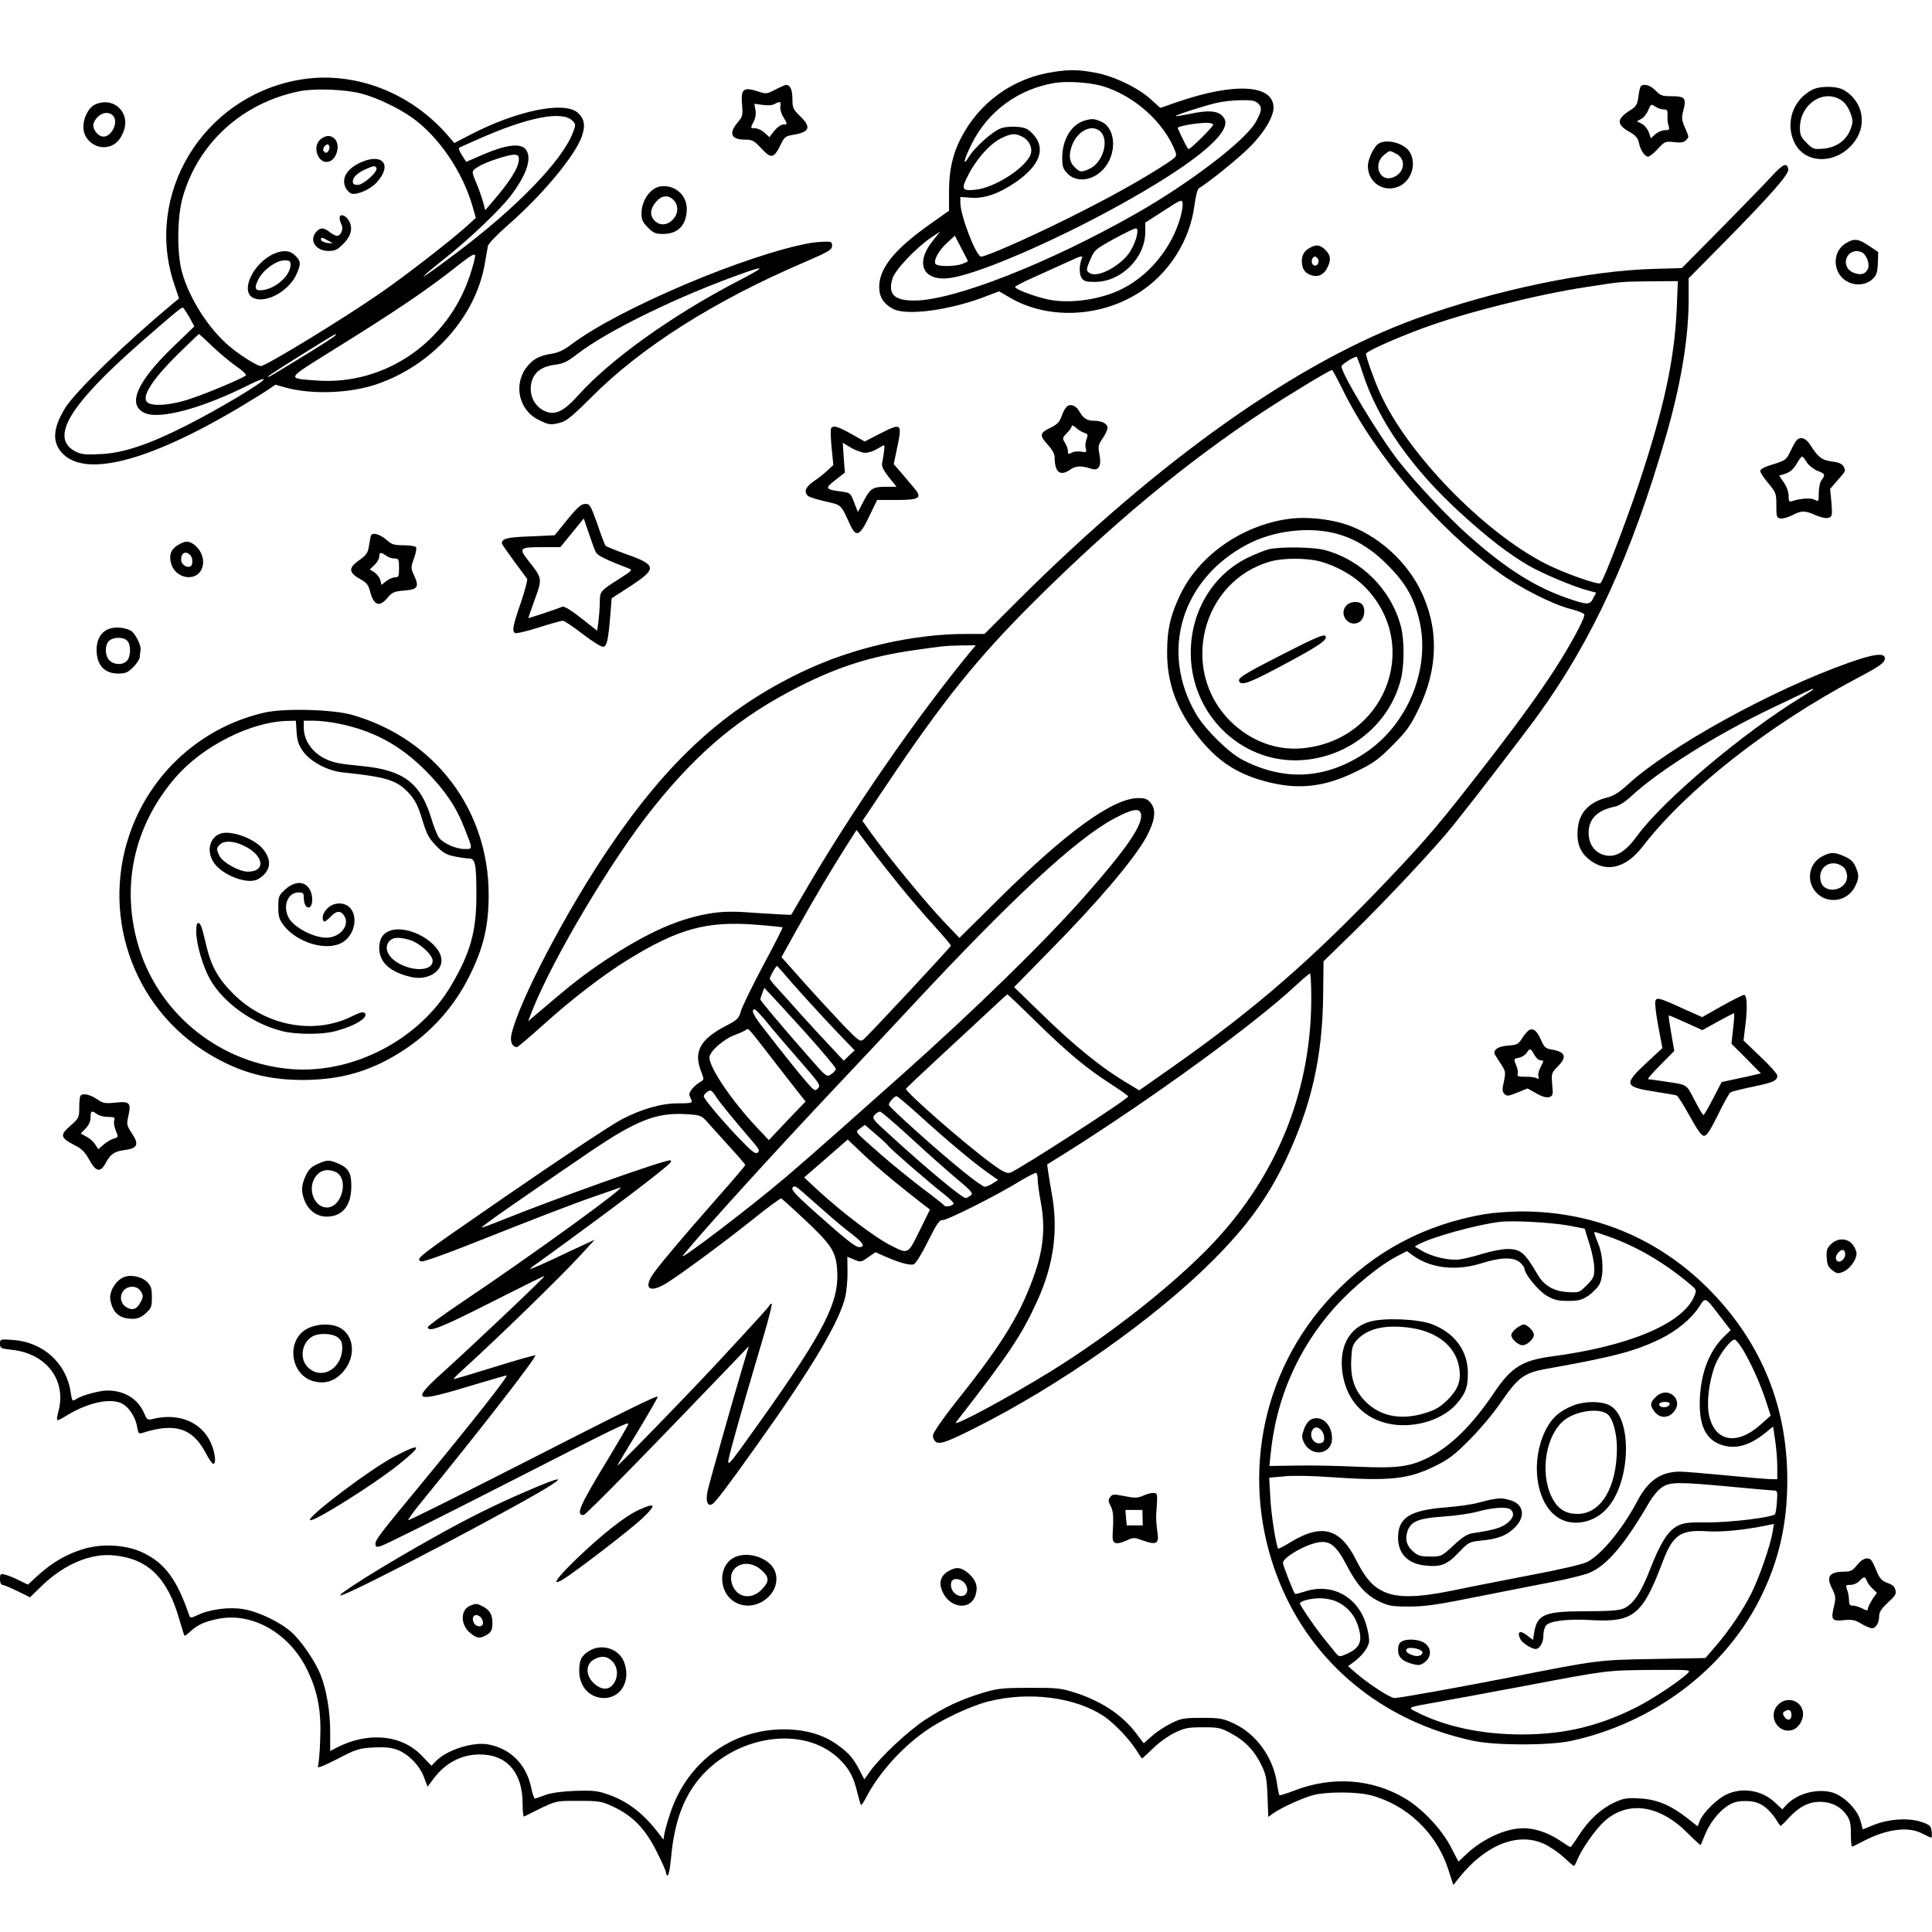 <?xml version="1.0" standalone="no"?>
<!DOCTYPE svg PUBLIC "-//W3C//DTD SVG 20010904//EN"
 "http://www.w3.org/TR/2001/REC-SVG-20010904/DTD/svg10.dtd">
<svg version="1.0" xmlns="http://www.w3.org/2000/svg"
 width="1024pt" height="1024pt" viewBox="0 0 1024 1024"
 preserveAspectRatio="xMidYMid meet">

<g transform="translate(0,1024) scale(0.1,-0.1)"
fill="#000000" stroke="none">
<path d="M5585 9859 c-216 -32 -395 -161 -494 -355 -43 -86 -61 -168 -61 -281
l0 -100 -95 -67 c-192 -135 -275 -236 -275 -337 0 -53 23 -89 73 -116 73 -39
311 -6 502 70 l60 23 55 -32 c201 -119 482 -108 690 27 157 101 267 275 291
461 6 46 16 86 23 90 46 27 195 146 258 207 80 76 138 168 138 220 0 123 -204
135 -508 31 l-92 -32 -52 47 c-69 62 -198 123 -295 140 -87 16 -130 17 -218 4z
m257 -75 c169 -50 328 -192 387 -346 10 -26 7 -29 -42 -62 -129 -85 -310 -186
-532 -296 -212 -105 -428 -200 -455 -200 -26 0 -110 217 -110 286 l0 30 58 -4
c71 -5 147 22 235 82 128 88 162 178 94 253 -29 31 -41 37 -88 41 -35 2 -67
-1 -89 -10 -44 -19 -132 -98 -161 -144 -39 -64 -33 -25 11 63 86 174 249 293
444 324 67 10 181 2 248 -17z m828 -94 c20 -20 18 -37 -12 -93 -52 -98 -349
-326 -642 -492 -458 -260 -957 -456 -1167 -458 -109 -1 -144 33 -119 116 14
46 121 160 204 217 l49 33 -41 -52 c-97 -122 -45 -218 103 -193 167 28 604
221 958 424 349 199 524 349 487 418 -23 43 -76 50 -190 25 -36 -7 -66 -12
-68 -10 -5 4 142 52 213 69 33 8 93 15 133 15 59 1 76 -3 92 -19z m-240 -111
c0 -11 -119 -129 -130 -129 -5 0 -26 40 -58 111 -4 9 88 26 146 28 24 1 42 -4
42 -10z m-1011 -64 c40 -20 58 -68 40 -102 -39 -73 -188 -166 -284 -178 -79
-9 -84 1 -39 85 46 87 117 163 176 190 52 24 70 24 107 5z m836 -432 c-46
-158 -163 -301 -305 -373 -114 -58 -280 -82 -396 -57 -73 16 -174 54 -174 66
0 4 46 28 103 53 56 25 137 62 181 82 62 29 77 33 71 19 -16 -36 -16 -88 -1
-108 12 -16 26 -20 73 -19 135 1 262 127 263 261 l0 53 98 63 c92 60 97 62
100 40 2 -13 -4 -49 -13 -80z m-229 -90 c-4 -21 -19 -58 -34 -83 -45 -74 -168
-143 -213 -119 -24 12 -24 19 2 78 19 45 27 52 122 104 56 31 108 56 116 56
10 1 12 -8 7 -36z m-896 -137 c0 -2 -14 -9 -31 -15 -46 -16 -136 -14 -142 2
-8 22 22 74 65 112 l39 36 34 -66 c19 -36 35 -67 35 -69z"/>
<path d="M5746 9600 c-68 -21 -115 -100 -116 -193 0 -51 4 -62 29 -88 48 -48
132 -37 188 23 75 80 69 220 -12 254 -38 16 -47 16 -89 4z m90 -61 c43 -48 8
-161 -60 -193 -45 -21 -53 -20 -81 9 -29 28 -32 68 -11 120 33 78 110 110 152
64z"/>
<path d="M1575 9815 c-504 -95 -812 -608 -651 -1083 l25 -74 -32 -26 c-252
-210 -513 -463 -570 -552 -68 -109 -73 -186 -13 -246 124 -124 454 -38 926
241 63 38 134 81 157 97 l43 29 57 -16 c140 -37 337 -30 481 19 295 101 525
359 572 641 7 39 14 80 16 91 2 12 49 61 105 110 180 157 350 360 391 466 22
60 17 96 -18 129 -70 66 -327 13 -577 -118 l-79 -41 -31 36 c-204 238 -512
352 -802 297z m340 -71 c84 -22 196 -76 270 -128 141 -101 267 -286 320 -471
l17 -60 -53 -48 c-88 -78 -305 -247 -444 -344 -190 -133 -615 -393 -642 -393
-19 0 -97 48 -158 97 -114 92 -222 259 -261 403 -27 98 -25 291 4 393 81 286
311 498 612 562 80 18 250 12 335 -11z m1119 -144 c18 -18 19 -20 2 -64 -56
-147 -297 -396 -612 -633 -210 -158 -243 -173 -59 -27 123 98 284 251 340 324
89 116 118 208 79 251 -28 31 -105 21 -221 -29 l-92 -40 -22 34 c-12 19 -19
37 -17 39 2 3 49 24 104 48 261 116 444 152 498 97z m-284 -205 c0 -43 -49
-120 -144 -229 l-34 -40 -12 45 c-7 24 -23 71 -37 103 -26 62 -26 60 22 88 36
21 149 58 178 58 22 0 27 -4 27 -25z m-260 -617 c-118 -352 -449 -580 -808
-555 -165 12 -168 5 66 151 362 225 514 328 687 465 57 45 81 59 83 48 2 -9
-11 -57 -28 -109z m-1487 -218 l27 -50 -112 -108 c-193 -186 -246 -308 -151
-351 79 -36 307 25 554 150 45 22 79 35 77 28 -6 -18 -238 -157 -406 -242
-202 -103 -339 -149 -462 -154 -78 -4 -101 -1 -130 14 -137 71 -36 242 339
572 170 149 221 191 230 191 3 0 18 -23 34 -50z m123 -156 c38 -36 95 -84 127
-106 33 -22 55 -44 50 -48 -15 -14 -187 -87 -283 -120 -114 -40 -224 -48 -244
-17 -21 33 37 121 162 245 63 61 115 112 117 112 1 0 33 -30 71 -66z m654 61
c0 -5 -75 -54 -230 -148 -133 -81 -139 -84 -124 -68 7 8 337 215 352 220 1 1
2 -1 2 -4z"/>
<path d="M1699 9502 c-47 -39 -13 -133 43 -119 43 11 64 90 32 121 -21 21 -47
20 -75 -2z m45 -55 c-7 -19 -20 -22 -29 -7 -9 15 16 43 27 32 5 -5 6 -16 2
-25z"/>
<path d="M1901 9374 c-64 -33 -90 -78 -71 -125 7 -16 21 -31 32 -35 31 -9 104
23 137 62 85 96 23 158 -98 98z m94 -24 c11 -18 -69 -90 -99 -90 -19 0 -26 5
-26 18 0 23 25 46 70 66 42 18 47 19 55 6z"/>
<path d="M1800 9084 c0 -8 5 -24 10 -35 12 -22 -3 -59 -24 -59 -7 0 -25 9 -39
20 -31 25 -49 25 -70 2 -41 -45 -4 -102 64 -102 35 0 48 6 80 39 43 43 52 89
23 129 -18 25 -44 29 -44 6z m-60 -120 l25 -14 -29 2 c-16 2 -31 9 -34 16 -5
16 7 15 38 -4z"/>
<path d="M1454 8896 c-115 -50 -186 -207 -107 -237 70 -27 190 43 227 133 22
51 20 65 -9 93 -27 28 -64 31 -111 11z m86 -58 c0 -56 -72 -123 -143 -135 -45
-7 -52 7 -28 56 26 51 95 101 138 101 28 0 33 -4 33 -22z"/>
<path d="M4109 9765 c-45 -24 -47 -24 -97 -8 -72 23 -86 10 -79 -72 5 -56 3
-63 -24 -95 -48 -57 -34 -90 39 -90 40 0 48 -5 88 -47 51 -56 66 -53 101 19
20 41 26 47 65 53 90 15 100 40 38 100 -36 35 -40 44 -40 90 0 49 -12 76 -34
75 -6 -1 -32 -12 -57 -25z m27 -89 c-2 -13 4 -38 15 -55 24 -39 24 -41 -1 -41
-10 0 -31 -15 -46 -33 l-26 -34 -26 24 c-14 12 -36 23 -48 23 -28 0 -28 0 -9
36 9 18 13 41 9 61 l-6 33 45 -6 c26 -4 52 -2 63 5 29 16 35 13 30 -13z"/>
<path d="M8697 9783 c-4 -3 -10 -28 -13 -55 -6 -43 -12 -53 -43 -72 -74 -47
-75 -76 -1 -117 28 -16 41 -31 46 -53 8 -41 31 -76 49 -76 8 0 31 18 52 41 36
39 40 41 85 36 35 -5 52 -2 63 9 18 19 19 13 -5 69 -17 40 -18 52 -8 89 17 65
9 76 -60 76 -52 0 -61 3 -87 30 -27 28 -63 39 -78 23z m120 -123 c20 0 23 -5
21 -32 -1 -18 1 -43 6 -55 6 -20 4 -23 -20 -23 -15 0 -38 -10 -51 -22 l-23
-21 -11 32 c-6 17 -23 38 -37 45 l-26 13 23 13 c13 6 29 27 37 46 14 33 16 34
37 19 12 -8 32 -15 44 -15z"/>
<path d="M9605 9764 c-103 -53 -144 -177 -94 -280 54 -112 213 -117 306 -10
82 92 63 223 -41 287 -39 24 -128 25 -171 3z m151 -53 c21 -13 38 -36 50 -66
16 -43 16 -51 3 -88 -21 -59 -75 -99 -144 -105 -52 -4 -56 -3 -90 31 -30 30
-35 42 -35 79 0 124 121 207 216 149z"/>
<path d="M504 9686 c-40 -18 -70 -88 -60 -140 9 -48 56 -86 105 -86 48 0 84
27 105 81 41 101 -51 190 -150 145z m94 -58 c35 -35 -11 -123 -58 -111 -28 7
-52 45 -44 69 18 49 72 72 102 42z"/>
<path d="M7307 9479 c-24 -14 -57 -82 -57 -119 0 -91 90 -146 171 -105 60 32
86 113 54 174 -25 49 -120 78 -168 50z m93 -54 c55 -28 45 -102 -16 -125 -72
-28 -110 70 -47 120 31 24 27 24 63 5z"/>
<path d="M9383 9298 c-37 -40 -158 -164 -268 -276 l-201 -203 -144 -4 c-349
-9 -843 -111 -1259 -262 -627 -226 -1360 -744 -2110 -1490 l-183 -183 -97 0
c-283 0 -604 -74 -868 -200 -409 -195 -710 -469 -1026 -936 -225 -332 -478
-814 -516 -986 -9 -38 4 -68 29 -68 4 0 66 52 137 116 148 134 319 266 449
346 269 166 419 207 679 187 77 -6 141 -13 143 -14 2 -2 -44 -92 -103 -202
-58 -109 -111 -218 -118 -242 -11 -39 -18 -46 -77 -77 -140 -72 -176 -139
-133 -245 15 -40 15 -42 -3 -52 -34 -19 -66 -58 -60 -72 3 -8 9 -21 12 -29 4
-12 -9 -14 -73 -14 -88 0 -193 -30 -298 -85 -62 -33 -316 -202 -625 -415 -467
-322 -471 -325 -436 -338 8 -3 124 38 258 91 345 137 536 211 663 255 61 21
119 41 130 45 56 20 -468 -360 -850 -616 -93 -63 -169 -118 -168 -124 6 -27
64 -5 329 129 158 80 289 145 290 143 4 -4 -370 -358 -539 -511 -175 -159
-158 -164 184 -60 81 24 150 44 154 44 13 0 -180 -245 -459 -583 -214 -259
-236 -288 -236 -309 0 -17 4 -19 27 -13 16 3 300 145 633 315 627 320 680 346
680 332 0 -5 -44 -80 -97 -168 -164 -270 -183 -314 -140 -314 12 0 337 332
795 810 l81 85 -30 -100 c-49 -163 -177 -616 -189 -669 -11 -52 0 -83 25 -68
17 9 79 91 240 317 287 402 436 652 466 785 6 30 12 89 11 131 l-1 78 36 -15
c34 -15 37 -14 74 12 l39 27 52 -23 c78 -34 131 -48 151 -41 11 4 43 56 75
121 46 92 61 115 77 113 23 -2 294 134 411 207 44 26 82 46 86 43 5 -2 8 -18
8 -35 0 -17 7 -70 16 -117 24 -128 16 -240 -29 -373 -71 -210 -169 -373 -400
-663 -44 -55 -95 -123 -114 -152 -30 -44 -33 -54 -23 -73 17 -32 50 -23 209
57 455 227 962 584 1269 892 179 179 290 331 383 525 139 291 199 554 202 886
l2 175 152 148 c179 175 446 460 535 572 118 147 373 479 450 585 288 397 498
855 678 1479 79 273 120 519 120 721 l0 115 183 185 c251 255 349 366 345 392
-6 40 -28 30 -95 -44z m-496 -695 c-12 -270 -68 -528 -201 -928 -70 -207 -186
-510 -203 -526 -12 -11 -195 54 -293 104 -329 169 -732 584 -876 905 -30 65
-74 190 -74 207 0 12 149 79 300 135 221 82 610 180 870 219 187 29 178 28
339 30 l144 1 -6 -147z m-1665 -339 c80 -249 260 -507 518 -742 144 -132 260
-221 364 -281 78 -44 242 -113 314 -131 l42 -11 -15 -29 c-19 -38 -32 -37
-142 1 -170 60 -321 155 -516 328 -110 97 -281 279 -373 396 -102 130 -304
464 -304 503 0 10 64 51 80 51 3 0 17 -38 32 -85z m-102 -96 c167 -339 500
-729 826 -964 109 -79 282 -167 376 -191 39 -10 73 -23 75 -30 5 -12 -49 -117
-120 -233 -82 -134 -202 -302 -382 -535 -264 -340 -319 -406 -537 -636 -403
-423 -699 -681 -1139 -991 l-181 -127 -51 31 c-144 84 -290 202 -472 380
l-140 136 185 189 c261 264 449 487 515 605 46 85 55 143 25 181 -18 22 -29
27 -66 27 -135 0 -381 -178 -749 -543 l-200 -198 -84 88 c-91 96 -277 321
-371 450 l-59 82 126 188 c300 448 484 676 782 973 413 411 805 737 1211 1005
141 93 358 224 370 224 3 0 30 -50 60 -111z m-1979 -1385 c-283 -344 -631
-847 -881 -1278 -35 -60 -65 -112 -66 -113 -1 -2 -76 2 -167 8 -129 10 -182
10 -248 1 -176 -26 -348 -102 -579 -256 -109 -73 -180 -129 -361 -284 l-40
-34 21 54 c109 277 426 810 643 1079 242 302 461 483 772 641 209 106 384 161
610 193 154 22 161 23 248 25 l79 1 -31 -37z m907 -860 c8 -57 -79 -184 -297
-431 -215 -244 -592 -612 -987 -963 -83 -74 -225 -200 -315 -280 -90 -80 -218
-192 -284 -248 -183 -156 -578 -457 -545 -415 103 128 479 542 830 914 91 96
260 276 375 400 545 585 877 892 1079 1001 99 53 139 59 144 22z m-1283 -373
c56 -69 141 -168 189 -220 47 -52 86 -98 86 -102 0 -7 -435 -474 -464 -498
-17 -13 -25 -7 -105 75 -47 50 -141 151 -208 226 l-121 136 80 144 c90 162
186 323 265 447 l53 83 62 -83 c34 -46 107 -139 163 -208z m-617 -462 c49 -59
205 -231 294 -324 l88 -91 -29 -27 -29 -28 -69 74 c-38 40 -112 120 -164 178
-51 58 -108 121 -126 140 -18 19 -33 39 -33 43 0 10 32 67 38 67 2 0 15 -15
30 -32z m2802 -137 c0 -472 -165 -902 -482 -1258 -194 -219 -565 -516 -903
-724 -223 -138 -522 -298 -498 -267 283 363 349 463 433 648 85 189 109 369
76 556 -8 44 -17 98 -20 120 l-6 42 93 58 c457 287 1003 684 1222 888 39 36
73 65 78 66 4 0 7 -58 7 -129z m-2681 -184 c89 -99 161 -185 161 -192 0 -7
-11 -20 -25 -29 -24 -16 -24 -16 -127 102 -136 155 -248 288 -248 295 0 3 5
18 10 33 l11 28 28 -30 c16 -16 101 -109 190 -207z m1225 55 c169 -165 265
-245 396 -329 49 -32 90 -61 90 -64 0 -14 -591 -396 -627 -405 -17 -5 -42 8
-95 47 -139 101 -462 384 -456 398 2 5 88 86 192 182 103 96 223 206 265 246
42 40 78 72 80 73 2 0 72 -66 155 -148z m-1422 -9 c35 -43 112 -133 172 -201
101 -116 107 -125 91 -141 -15 -15 -19 -13 -56 29 -22 25 -68 81 -102 124 -34
43 -90 114 -124 158 -59 74 -76 108 -53 108 5 0 38 -35 72 -77z m31 -198 c64
-82 127 -164 141 -181 l26 -32 -98 -102 -97 -103 -66 70 c-130 138 -249 314
-249 368 0 31 75 98 136 120 27 10 53 22 59 27 12 10 8 14 148 -167z m-309
-186 c16 -27 90 -117 203 -249 27 -32 30 -40 19 -49 -12 -10 -31 5 -99 76 -84
87 -187 209 -187 222 0 11 23 31 35 31 6 0 19 -14 29 -31z m1077 -99 c143
-130 287 -251 361 -303 l58 -41 -28 -18 c-15 -10 -34 -18 -42 -18 -9 0 -60 36
-115 81 -128 103 -394 341 -394 353 -1 12 29 46 41 46 5 0 58 -45 119 -100z
m-49 -116 c78 -73 187 -169 241 -215 90 -75 97 -84 81 -96 -10 -7 -21 -13 -25
-13 -20 0 -203 152 -402 334 -94 85 -97 89 -80 108 9 10 22 17 29 16 7 -2 77
-62 156 -134z m-1073 79 c18 -21 71 -79 117 -130 46 -50 84 -94 84 -98 0 -3
-64 -79 -143 -168 -197 -224 -297 -343 -341 -403 -60 -84 -24 -112 70 -53 83
53 292 207 448 331 82 66 152 118 157 116 4 -2 62 -54 129 -117 136 -128 161
-166 167 -261 12 -169 -65 -321 -398 -790 -206 -288 -194 -278 -159 -141 17
62 51 184 76 270 25 86 68 229 94 319 26 89 44 162 40 162 -5 0 -10 -4 -12 -9
-3 -8 -64 -76 -287 -316 -164 -176 -524 -546 -519 -533 3 7 53 91 112 187 58
96 104 176 102 178 -7 7 -159 -68 -729 -359 -324 -165 -590 -298 -593 -295 -3
2 26 42 63 88 312 382 619 777 610 785 -2 3 -99 -25 -215 -61 -116 -36 -214
-65 -218 -65 -4 0 24 28 62 62 174 158 505 480 606 590 l80 87 -119 -55 c-151
-72 -223 -104 -223 -99 0 2 21 19 48 37 365 264 682 503 697 528 3 5 2 10 -3
10 -39 0 -599 -199 -897 -319 -54 -22 -101 -39 -102 -37 -5 4 214 156 572 400
246 167 353 209 505 201 83 -5 86 -6 119 -42z m957 -124 c8 -14 221 -199 291
-253 35 -27 60 -52 58 -56 -7 -12 -44 -19 -50 -10 -3 5 -56 47 -118 93 -61 47
-159 126 -217 177 -150 132 -139 118 -110 140 l24 18 58 -50 c32 -27 61 -54
64 -59z m21 -180 c50 -41 115 -93 146 -117 l56 -43 -55 -112 c-62 -126 -60
-125 -149 -80 -85 42 -258 173 -395 299 l-68 63 115 100 116 101 72 -68 c39
-38 112 -102 162 -143z m-351 -174 c43 -39 107 -92 142 -118 59 -46 70 -67 35
-67 -19 0 -70 40 -236 188 -102 91 -125 117 -116 128 9 11 19 7 53 -24 23 -20
78 -69 122 -107z"/>
<path d="M6832 7490 c-245 -33 -472 -190 -573 -395 -54 -110 -73 -190 -73
-310 -1 -166 51 -307 163 -448 102 -129 201 -195 352 -237 175 -48 315 -34
488 51 92 45 117 63 193 140 75 75 94 103 137 191 106 218 108 435 7 636 -87
172 -260 313 -436 355 -87 21 -182 27 -258 17z m237 -75 c104 -25 196 -79 286
-170 92 -92 136 -167 165 -281 67 -260 -55 -564 -288 -717 -208 -137 -425
-149 -647 -34 -73 38 -196 159 -244 240 -196 332 -80 718 271 902 133 70 313
94 457 60z"/>
<path d="M6725 7329 c-22 -6 -73 -26 -114 -46 -198 -98 -315 -313 -298 -547
22 -296 264 -526 552 -526 262 1 495 178 559 426 20 77 20 212 1 284 -52 196
-209 353 -405 405 -61 16 -232 18 -295 4z m269 -64 c94 -25 190 -81 251 -147
289 -312 90 -804 -342 -844 -137 -13 -274 38 -380 142 -275 270 -155 748 214
849 66 18 187 18 257 0z"/>
<path d="M7136 7031 c-44 -48 15 -122 70 -87 27 18 34 72 12 94 -18 18 -63 14
-82 -7z"/>
<path d="M6804 6775 c-227 -116 -250 -131 -233 -151 15 -18 68 4 255 105 170
91 215 123 198 141 -9 9 -60 -13 -220 -95z"/>
<path d="M3500 9252 c-53 -8 -100 -75 -100 -143 0 -33 6 -47 34 -75 29 -29 41
-34 80 -34 81 0 126 48 126 134 0 74 -66 129 -140 118z m70 -72 c28 -28 26
-75 -5 -105 -29 -30 -68 -32 -95 -5 -27 27 -25 62 6 99 30 36 65 40 94 11z"/>
<path d="M9782 8950 c-76 -47 -68 -166 14 -205 46 -22 99 -14 131 18 19 18 24
35 26 82 l2 59 -49 33 c-56 38 -79 41 -124 13z m83 -46 c26 -10 46 -59 36 -87
-12 -30 -39 -38 -78 -22 -75 32 -34 138 42 109z"/>
<path d="M4300 8953 c-337 -59 -1019 -348 -1271 -538 -39 -30 -70 -44 -105
-50 -61 -9 -95 -26 -127 -64 -78 -93 -50 -233 57 -286 56 -28 65 -29 120 -14
29 8 67 40 160 133 263 265 652 512 1129 716 129 56 147 66 147 87 0 21 -4 23
-42 22 -24 -1 -54 -4 -68 -6z m-395 -206 c-347 -181 -672 -414 -841 -603 -77
-85 -121 -106 -174 -84 -62 26 -92 97 -70 164 15 47 57 75 122 83 42 5 64 15
113 53 163 127 545 313 895 436 112 39 100 26 -45 -49z"/>
<path d="M6945 8928 c-31 -16 -45 -39 -45 -71 0 -40 15 -63 47 -75 38 -13 69
1 87 37 22 42 20 68 -9 96 -26 27 -49 31 -80 13z m42 -64 c8 -21 -13 -42 -28
-27 -13 13 -5 43 11 43 6 0 13 -7 17 -16z"/>
<path d="M5657 8087 c-9 -7 -23 -30 -30 -52 -11 -31 -23 -44 -53 -59 -65 -31
-67 -42 -19 -95 23 -25 35 -48 35 -67 0 -77 30 -100 81 -64 30 22 60 23 115 5
37 -12 53 16 42 73 -9 46 -8 53 16 88 14 21 26 46 26 56 0 23 -30 38 -74 38
-35 0 -57 15 -76 51 -16 28 -44 40 -63 26z m90 -141 c19 -6 21 -10 12 -34 -6
-14 -8 -36 -4 -49 5 -20 2 -22 -24 -17 -16 3 -38 1 -50 -5 -18 -10 -21 -9 -21
9 0 11 -7 31 -16 44 -14 23 -13 26 10 50 15 14 26 31 26 37 0 7 9 4 23 -8 12
-11 32 -24 44 -27z"/>
<path d="M4404 7967 c-2 -7 -1 -53 4 -103 l9 -89 -31 -28 c-16 -16 -49 -42
-73 -58 -44 -30 -54 -57 -30 -78 8 -6 49 -19 93 -29 85 -19 80 -15 127 -117
34 -76 53 -69 104 38 l42 87 105 0 c122 0 136 11 89 66 -15 18 -45 53 -67 79
l-39 45 20 96 c25 120 20 123 -92 66 l-82 -42 -71 40 c-75 42 -99 48 -108 27z
m182 -127 c16 0 44 9 62 20 18 11 35 20 38 20 4 0 0 -42 -11 -96 -3 -15 9 -39
36 -73 l41 -51 -49 0 c-77 0 -89 -7 -124 -73 l-32 -61 -20 51 c-19 51 -20 51
-71 58 -83 11 -85 17 -28 61 l50 39 -6 79 -5 79 45 -27 c25 -14 58 -26 74 -26z"/>
<path d="M9516 7898 c-8 -13 -22 -40 -32 -61 -16 -33 -25 -39 -86 -58 -45 -13
-68 -25 -68 -35 0 -9 19 -38 43 -66 40 -48 42 -53 42 -117 0 -60 2 -66 22 -69
12 -2 40 6 62 17 50 26 67 26 125 0 28 -12 55 -18 68 -13 19 6 20 11 15 80
l-7 73 40 46 c45 51 44 49 30 74 -6 12 -26 21 -60 25 -54 7 -73 22 -114 86
-27 43 -59 50 -80 18z m60 -108 c10 -16 35 -36 56 -45 42 -16 44 -21 23 -49
-9 -11 -15 -41 -15 -68 0 -46 -1 -48 -21 -37 -21 11 -73 8 -116 -6 -21 -7 -23
-4 -23 27 0 19 -10 49 -25 70 l-25 37 35 11 c24 8 41 24 57 51 12 21 25 39 29
39 4 0 16 -13 25 -30z"/>
<path d="M3007 7486 l-67 -83 -132 -6 c-124 -5 -147 -11 -148 -38 0 -3 29 -44
63 -91 35 -47 67 -90 71 -96 3 -6 -12 -63 -34 -128 -42 -121 -47 -149 -30
-159 6 -4 62 9 124 29 63 20 121 36 129 36 8 0 56 -32 106 -71 51 -39 99 -69
109 -67 19 4 26 37 37 170 l7 87 94 61 c149 97 147 115 -20 174 -55 20 -102
39 -106 43 -4 4 -24 56 -44 116 -36 100 -40 107 -65 106 -20 0 -41 -18 -94
-83z m151 -173 c10 -18 52 -39 172 -85 24 -9 22 -11 -45 -54 -105 -67 -105
-67 -106 -126 0 -29 -4 -75 -7 -102 l-7 -49 -85 67 c-55 43 -89 64 -100 60
-36 -15 -180 -62 -180 -60 0 2 16 47 35 100 40 111 40 110 -36 206 -51 65 -46
70 78 70 l93 0 62 76 62 76 27 -79 c15 -44 31 -89 37 -100z"/>
<path d="M1967 7403 c-3 -5 -7 -29 -11 -54 -6 -40 -13 -50 -52 -78 -58 -40
-57 -66 3 -99 35 -19 45 -31 54 -65 20 -77 50 -88 94 -34 24 28 35 33 89 37
71 6 79 19 50 82 -17 37 -17 41 0 88 10 27 15 54 11 60 -3 5 -33 10 -65 10
-52 0 -64 4 -93 30 -33 28 -71 39 -80 23z m79 -108 c10 -8 30 -15 44 -15 23 0
25 -4 25 -50 0 -44 -2 -50 -21 -50 -12 0 -33 -9 -47 -20 l-25 -20 -6 25 c-4
14 -18 32 -31 41 l-25 16 25 24 c14 13 25 32 25 44 0 24 9 25 36 5z"/>
<path d="M943 7351 c-36 -22 -47 -49 -38 -90 21 -97 153 -110 170 -17 8 39
-13 86 -47 110 -29 21 -46 20 -85 -3z m65 -53 c16 -16 15 -55 0 -61 -22 -7
-48 13 -48 37 0 36 24 48 48 24z"/>
<path d="M573 6905 c-44 -19 -66 -66 -60 -129 6 -68 47 -106 113 -106 39 0 51
5 80 34 19 19 34 42 35 53 0 10 2 27 4 37 5 25 -30 93 -53 104 -34 18 -87 21
-119 7z m101 -61 c21 -20 20 -83 -1 -106 -21 -24 -68 -23 -93 2 -24 24 -26 77
-3 102 20 22 76 24 97 2z"/>
<path d="M9795 6726 c-406 -144 -951 -445 -1168 -645 -46 -42 -75 -60 -112
-69 -94 -24 -146 -81 -153 -167 -6 -69 11 -117 53 -154 91 -80 200 -57 292 63
232 301 667 642 1128 887 129 68 155 86 155 110 0 31 -60 23 -195 -25z m-185
-140 c0 -2 -28 -20 -62 -41 -310 -189 -735 -548 -873 -738 -63 -86 -116 -116
-176 -98 -49 15 -79 59 -79 116 0 75 45 120 140 140 21 4 55 26 85 54 146 136
460 333 755 472 74 36 151 72 170 81 40 19 40 19 40 14z"/>
<path d="M1406 6464 c-319 -71 -583 -297 -704 -604 -177 -450 -5 -961 408
-1208 164 -98 313 -138 510 -136 198 3 354 50 518 157 149 97 271 234 349 392
76 151 103 267 103 433 0 449 -284 825 -720 952 -100 30 -360 37 -464 14z
m166 -104 c3 -46 11 -70 34 -102 39 -55 131 -104 211 -112 235 -24 290 -42
354 -114 31 -35 46 -67 67 -136 23 -76 34 -98 72 -137 36 -38 55 -49 98 -58
29 -6 64 -11 77 -11 34 0 40 -28 40 -195 0 -191 -31 -304 -133 -477 -167 -285
-514 -468 -841 -445 -373 27 -697 280 -811 633 -103 322 -36 650 188 911 143
167 400 297 593 302 l47 1 4 -60z m226 44 c184 -38 326 -115 462 -253 99 -101
158 -187 202 -301 45 -114 45 -110 1 -110 -48 0 -115 31 -137 61 -9 13 -28 60
-41 105 -58 186 -148 253 -369 274 -124 12 -151 18 -196 40 -69 36 -110 97
-110 166 l0 34 55 0 c31 0 91 -7 133 -16z"/>
<path d="M1164 5820 c-53 -22 -69 -90 -34 -147 42 -70 182 -124 237 -93 68 39
78 99 26 161 -49 58 -176 102 -229 79z m123 -60 c111 -50 127 -140 26 -140
-44 0 -131 48 -148 81 -19 35 -19 44 1 63 21 21 70 20 121 -4z"/>
<path d="M1512 5526 c-35 -32 -37 -38 -37 -94 0 -49 5 -65 28 -96 73 -95 234
-141 315 -89 59 37 80 128 41 177 -28 36 -89 37 -124 1 -24 -23 -32 -54 -18
-69 4 -3 19 8 35 25 31 33 54 35 73 4 31 -50 -24 -116 -97 -115 -69 1 -172 56
-198 106 -33 61 -5 134 52 134 23 0 28 -4 28 -24 0 -34 10 -56 25 -56 19 0 26
43 14 79 -21 61 -80 68 -137 17z"/>
<path d="M1040 5303 c0 -65 35 -186 73 -253 70 -124 224 -235 382 -275 73 -19
213 -19 280 -1 108 28 181 74 158 97 -7 7 -26 3 -62 -15 -204 -104 -464 -55
-636 118 -79 79 -116 146 -141 252 -24 102 -29 117 -42 122 -8 2 -12 -12 -12
-45z"/>
<path d="M2073 5309 c-42 -12 -63 -44 -63 -94 0 -76 59 -129 172 -154 80 -18
158 26 158 88 0 90 -166 189 -267 160z m99 -51 c50 -15 117 -75 121 -107 5
-53 -88 -64 -172 -21 -66 33 -90 89 -55 124 18 19 52 20 106 4z"/>
<path d="M9660 5702 c-78 -38 -90 -144 -24 -202 63 -54 161 -33 197 43 21 43
21 58 2 103 -10 25 -26 40 -57 54 -53 24 -74 25 -118 2z m113 -60 c9 -8 17
-29 17 -47 0 -77 -122 -99 -140 -25 -19 77 62 125 123 72z"/>
<path d="M9128 4909 l-106 -60 -99 44 c-128 59 -142 62 -149 42 -4 -9 3 -69
15 -133 l22 -117 -86 -80 c-120 -112 -116 -126 46 -151 57 -9 109 -18 115 -20
6 -1 37 -50 69 -108 42 -76 63 -106 77 -106 14 0 33 29 74 112 30 62 60 116
67 119 7 4 59 17 117 29 110 23 130 32 130 59 0 9 -40 54 -90 101 l-89 85 10
82 c11 91 9 155 -6 160 -5 1 -58 -25 -117 -58z m58 -120 l-9 -81 78 -78 78
-79 -29 -7 c-16 -4 -62 -14 -104 -23 l-75 -16 -45 -87 c-25 -48 -48 -88 -51
-88 -4 0 -25 36 -48 80 -46 87 -31 79 -171 100 -36 5 -69 10 -75 10 -5 0 24
34 65 75 l74 75 -16 92 c-9 51 -15 94 -13 96 1 1 42 -16 90 -38 l88 -40 81 45
c44 24 83 44 86 45 3 0 2 -36 -4 -81z"/>
<path d="M8110 4783 c-9 -2 -26 -21 -40 -42 -22 -36 -27 -39 -78 -43 -47 -4
-71 -17 -72 -39 0 -3 14 -27 31 -52 30 -45 30 -49 20 -99 -10 -43 -9 -54 3
-66 13 -13 21 -12 68 7 l54 22 47 -26 c31 -18 54 -24 68 -20 20 7 21 12 16 67
-5 58 -4 61 29 95 51 51 42 78 -31 90 -32 5 -40 12 -56 48 -21 48 -37 63 -59
58z m22 -133 c9 -17 24 -30 33 -30 19 0 19 0 -1 -39 -9 -17 -13 -39 -10 -47 5
-13 2 -14 -11 -8 -10 5 -37 8 -61 7 -34 0 -42 3 -38 14 3 8 0 29 -8 47 -14 33
-14 34 15 40 16 3 34 15 41 26 17 26 20 25 40 -10z"/>
<path d="M427 4433 c-4 -3 -7 -31 -7 -62 0 -54 -1 -57 -47 -98 -57 -49 -54
-63 23 -103 38 -19 55 -37 77 -77 34 -63 59 -69 85 -21 28 51 46 65 100 72 71
9 81 29 41 89 -27 42 -29 48 -19 90 16 72 8 81 -67 73 -57 -6 -67 -4 -100 19
-36 24 -73 32 -86 18z m87 -98 c11 -8 37 -15 59 -15 33 0 38 -3 32 -19 -3 -11
1 -35 9 -54 14 -34 13 -35 -9 -41 -13 -3 -37 -17 -54 -31 l-30 -26 -17 26 c-9
14 -30 33 -47 41 l-29 16 26 27 c17 18 26 38 26 59 0 35 6 38 34 17z"/>
<path d="M1682 4070 c-33 -15 -47 -29 -62 -62 -25 -55 -25 -91 0 -144 26 -52
75 -79 132 -71 70 9 109 64 110 156 1 72 -13 98 -65 122 -52 23 -62 23 -115
-1z m93 -40 c77 -29 41 -190 -43 -190 -61 0 -100 86 -68 149 24 45 62 60 111
41z"/>
<path d="M7870 3805 c-320 -55 -588 -198 -809 -432 -382 -403 -492 -990 -282
-1513 175 -437 551 -746 1031 -847 120 -25 402 -25 518 0 437 96 810 377 999
751 101 200 147 400 146 636 -1 384 -135 716 -401 992 -272 282 -627 431
-1022 427 -58 -1 -139 -7 -180 -14z m439 -60 l90 -17 25 -80 c14 -43 26 -102
26 -130 0 -45 -4 -54 -40 -90 -40 -40 -41 -40 -104 -36 -71 4 -123 35 -156 92
-69 118 -90 136 -162 136 -25 0 -81 -11 -126 -24 -44 -14 -101 -28 -125 -31
-53 -8 -146 13 -201 46 l-38 22 23 13 c77 40 306 103 429 118 66 8 270 -3 359
-19z m223 -61 c148 -53 295 -140 427 -252 34 -28 34 -30 21 -62 -60 -145 -346
-266 -760 -320 -151 -20 -212 -59 -300 -190 -116 -173 -229 -284 -347 -344
-101 -51 -167 -59 -378 -50 -104 5 -252 8 -329 6 l-138 -2 7 67 c29 290 144
553 336 770 97 109 244 230 340 278 l46 24 34 -25 c95 -67 229 -82 363 -39
101 32 171 33 203 3 13 -12 23 -26 23 -32 0 -28 73 -117 117 -143 39 -23 60
-28 114 -28 55 0 72 4 107 27 23 16 49 43 59 60 24 46 22 147 -6 216 -22 55
-24 62 -17 62 3 0 38 -12 78 -26z m584 -420 l57 -74 -40 -39 c-80 -81 -124
-206 -124 -353 0 -110 30 -176 93 -207 79 -38 163 -20 254 54 l42 34 11 -75
c6 -41 11 -104 11 -139 l0 -65 -32 0 c-18 0 -125 9 -238 20 -113 11 -223 20
-245 20 -102 0 -170 -47 -228 -158 -78 -147 -189 -282 -265 -321 -24 -12 -147
-41 -303 -70 -145 -28 -329 -64 -409 -81 -186 -38 -293 -40 -366 -6 -60 28
-98 72 -147 169 -83 166 -181 193 -342 96 -37 -23 -68 -39 -70 -37 -11 12 -38
181 -42 270 l-6 106 79 7 c44 5 152 3 244 -4 317 -22 414 -12 559 60 69 34
102 59 180 138 55 55 128 142 170 204 88 128 121 152 243 173 349 62 468 93
603 160 83 41 162 107 201 168 33 53 31 54 110 -50z m121 -176 c44 -73 96
-189 124 -277 l24 -74 -55 -49 c-123 -110 -240 -90 -271 48 -15 67 -2 177 30
265 22 57 83 139 105 139 6 0 26 -24 43 -52z m-62 -728 c115 -11 218 -20 228
-20 17 0 19 -6 15 -60 -2 -33 -7 -62 -10 -66 -18 -17 -242 -44 -356 -43 -102
1 -128 -2 -160 -18 -51 -26 -92 -91 -146 -230 -49 -127 -90 -187 -142 -209
-24 -10 -81 -14 -199 -14 -216 0 -257 -16 -273 -110 l-7 -42 -27 21 c-42 34
-61 24 -38 -20 10 -18 59 -49 79 -49 21 0 41 33 41 69 0 20 6 45 13 54 18 26
116 38 244 30 221 -12 269 28 374 305 55 147 95 175 236 166 80 -5 196 6 322
32 l33 7 -7 -44 c-11 -68 -70 -239 -111 -321 -46 -92 -115 -194 -188 -280
l-57 -66 -272 -5 c-296 -5 -297 -5 -762 -97 -260 -51 -587 -110 -614 -110 -23
0 -139 76 -206 134 l-40 35 25 18 c44 31 80 76 86 108 3 18 -4 58 -16 98 -46
147 -184 219 -326 171 -25 -8 -48 -14 -50 -12 -8 8 -64 151 -64 164 0 30 124
101 193 110 58 8 92 -21 145 -123 54 -104 101 -156 170 -190 52 -25 67 -28
162 -28 87 0 152 10 385 57 154 31 331 65 392 77 62 12 138 31 170 42 96 36
193 150 326 379 18 30 47 65 66 77 43 29 87 29 366 3z m-2090 -609 c52 -24 91
-66 110 -120 31 -90 16 -127 -66 -161 -28 -12 -33 -11 -48 7 -9 11 -32 40 -52
64 -44 52 -139 189 -139 200 0 13 54 27 105 28 29 0 67 -7 90 -18z m1860 -380
c-44 -42 -185 -136 -270 -179 -205 -103 -385 -145 -615 -145 -211 1 -402 42
-554 120 -48 24 -50 23 119 53 66 12 275 50 465 86 433 82 424 81 670 83 201
1 204 1 185 -18z"/>
<path d="M7257 3234 c-103 -32 -155 -124 -144 -250 15 -160 113 -268 264 -293
130 -21 277 27 348 114 45 54 55 84 55 158 0 117 -70 212 -189 258 -74 29
-262 36 -334 13z m232 -34 c129 -22 219 -93 242 -194 17 -78 1 -127 -61 -188
-37 -36 -65 -52 -115 -67 -128 -40 -237 -19 -316 59 -60 60 -82 125 -77 225 3
66 7 78 33 106 59 61 156 81 294 59z"/>
<path d="M8036 3199 c-14 -11 -26 -27 -26 -35 0 -21 37 -54 60 -54 23 0 60 33
60 55 0 19 -35 55 -54 55 -7 0 -25 -9 -40 -21z"/>
<path d="M6948 2716 c-13 -6 -29 -29 -37 -52 -12 -34 -12 -44 0 -69 39 -81
149 -65 149 21 0 76 -58 127 -112 100z m68 -81 c7 -29 -1 -45 -25 -45 -36 0
-56 51 -29 78 16 16 46 -2 54 -33z"/>
<path d="M8775 2835 c-30 -29 -31 -45 -4 -79 26 -33 68 -34 97 -3 63 67 -29
147 -93 82z m75 -35 c0 -6 -7 -13 -15 -16 -20 -8 -48 3 -40 16 8 13 55 13 55
0z"/>
<path d="M8339 2791 c-73 -29 -116 -67 -149 -135 -76 -157 -52 -365 53 -449
77 -63 202 -45 276 40 127 143 133 484 11 545 -45 23 -131 22 -191 -1z m183
-48 c27 -24 48 -101 48 -178 0 -207 -84 -349 -208 -349 -66 0 -107 27 -138 90
-64 132 -30 333 70 409 65 49 186 64 228 28z"/>
<path d="M7910 2293 c-14 -2 -50 -11 -80 -19 -30 -8 -108 -19 -173 -24 -185
-15 -247 -55 -247 -160 0 -83 50 -136 138 -147 87 -10 120 2 182 67 55 57 56
58 125 65 85 9 130 26 172 67 61 59 50 127 -24 147 -39 11 -49 12 -93 4z m98
-55 c21 -21 13 -46 -22 -73 -31 -23 -70 -35 -179 -51 -29 -4 -55 -20 -103 -65
-63 -58 -64 -59 -123 -59 -49 0 -65 4 -89 25 -36 30 -47 66 -32 109 17 52 58
69 190 78 63 4 147 16 185 27 81 22 156 26 173 9z"/>
<path d="M7428 1539 c-12 -6 -18 -22 -18 -43 0 -39 21 -60 75 -75 34 -9 44 -8
65 8 37 27 39 73 4 100 -29 23 -96 28 -126 10z m107 -50 c15 -14 -11 -32 -37
-25 -35 9 -51 22 -43 35 7 13 63 6 80 -10z"/>
<path d="M9704 3645 c-21 -21 -25 -33 -22 -72 2 -36 9 -50 30 -66 24 -18 30
-19 59 -7 34 15 69 63 69 96 0 12 -9 33 -21 48 -28 35 -80 36 -115 1z m76 -54
c0 -22 -25 -45 -40 -36 -15 9 -12 31 6 49 18 19 34 13 34 -13z"/>
<path d="M650 3468 c-42 -22 -72 -77 -65 -118 13 -70 49 -100 120 -100 24 0
45 9 67 29 30 27 33 35 33 85 0 46 -4 60 -26 82 -31 30 -92 41 -129 22z m96
-72 c13 -21 14 -29 2 -52 -20 -42 -43 -52 -76 -34 -54 31 -33 110 29 110 19 0
34 -8 45 -24z"/>
<path d="M1635 3201 c-120 -55 -101 -247 27 -282 57 -15 105 -2 148 41 73 73
74 188 1 237 -42 29 -119 30 -176 4z m156 -50 c18 -14 23 -28 23 -58 -3 -112
-115 -171 -185 -97 -46 49 -26 139 36 165 37 15 102 10 126 -10z"/>
<path d="M0 3118 c0 -23 4 -26 61 -32 186 -19 294 -163 248 -329 -6 -22 -8
-41 -6 -44 3 -2 27 9 53 26 117 71 241 95 299 57 34 -22 64 -72 72 -119 5 -34
9 -38 27 -32 171 55 264 27 333 -100 17 -33 36 -61 42 -63 19 -6 12 61 -13
114 -49 106 -167 155 -298 125 -38 -9 -38 -8 -56 33 -33 73 -104 116 -193 116
-41 0 -134 -25 -165 -45 -21 -14 -22 -12 -29 33 -22 156 -145 268 -305 280
-69 5 -70 4 -70 -20z"/>
<path d="M2090 2520 c-124 -64 -463 -320 -447 -337 15 -14 332 185 467 292
134 107 127 122 -20 45z"/>
<path d="M2790 2336 c-169 -73 -303 -139 -490 -244 -266 -148 -543 -322 -490
-307 89 26 1021 517 1131 597 46 33 -5 17 -151 -46z"/>
<path d="M6060 2313 c-30 -13 -44 -14 -99 -3 -59 12 -65 11 -77 -5 -11 -15
-10 -23 3 -48 14 -28 16 -54 10 -157 -2 -43 18 -50 74 -25 36 17 40 17 87 0
72 -26 87 -17 76 48 -4 28 -7 68 -6 87 8 117 8 115 -13 117 -11 1 -36 -5 -55
-14z m-4 -117 l1 -41 -43 0 -42 0 -4 41 -3 41 45 0 45 0 1 -41z"/>
<path d="M3381 2235 c-70 -33 -191 -128 -324 -256 -108 -104 -138 -148 -76
-112 64 38 357 263 424 326 78 74 71 86 -24 42z"/>
<path d="M465 2036 c-99 -25 -187 -74 -274 -155 l-43 -40 -47 23 c-25 13 -58
26 -74 30 -25 6 -27 4 -27 -24 0 -17 5 -30 13 -30 6 0 42 -15 79 -33 l67 -33
68 66 c116 110 256 169 378 156 180 -18 283 -119 346 -341 13 -44 25 -82 26
-84 2 -3 16 7 31 21 39 37 80 55 155 69 179 33 374 -81 466 -273 56 -116 75
-220 68 -372 -2 -67 -8 -129 -12 -138 -5 -12 26 0 103 39 100 52 116 57 191
61 61 3 92 0 126 -12 60 -23 119 -83 142 -145 l19 -51 34 45 c60 80 145 125
238 126 147 2 232 -94 232 -262 0 -39 3 -69 8 -67 176 88 157 83 287 83 114 0
123 -2 188 -32 101 -48 168 -117 227 -236 28 -54 50 -105 50 -113 0 -8 4 -14
9 -14 5 0 12 35 16 78 15 168 48 280 111 380 176 274 579 356 782 159 53 -51
77 -97 96 -178 8 -33 17 -63 19 -65 3 -3 15 14 27 38 66 127 185 261 311 350
87 63 236 133 334 159 216 56 467 24 618 -79 56 -39 133 -120 169 -177 15 -25
29 -45 31 -45 2 0 28 24 58 53 30 30 82 67 115 83 52 25 70 29 149 29 84 0 95
-2 153 -34 74 -40 124 -94 160 -171 22 -46 27 -73 30 -162 l4 -108 28 20 c43
30 152 80 212 96 70 18 229 18 302 -1 192 -50 349 -200 411 -390 l28 -86 30
38 c140 175 311 244 451 180 30 -14 77 -46 104 -71 27 -25 51 -46 54 -46 3 0
11 15 18 33 23 57 99 165 146 206 125 110 292 84 441 -67 35 -35 65 -63 67
-61 1 2 10 24 20 48 24 63 72 126 120 158 32 21 53 27 97 27 78 1 123 -31 185
-132 1 -2 22 17 45 43 55 59 105 85 166 85 59 0 110 -26 140 -70 19 -26 23
-47 23 -102 0 -38 3 -68 7 -66 5 2 31 15 58 29 124 65 239 80 313 41 23 -12
45 -22 48 -22 3 0 4 15 2 33 -3 29 -8 34 -53 50 -67 23 -172 17 -252 -15 l-60
-24 -12 45 c-16 61 -90 134 -151 151 -83 22 -188 -7 -244 -69 l-19 -21 -42 39
c-68 62 -169 79 -252 41 -50 -22 -125 -96 -143 -139 l-12 -31 -57 45 c-87 68
-162 99 -253 103 -65 4 -85 0 -130 -21 -71 -32 -136 -92 -188 -172 -23 -36
-44 -65 -46 -65 -3 0 -28 16 -58 36 -62 41 -131 64 -191 64 -92 0 -211 -53
-298 -133 l-47 -44 -42 81 c-49 93 -150 200 -241 254 -174 104 -386 119 -586
42 -41 -16 -77 -27 -80 -25 -2 3 -8 29 -12 58 -19 141 -110 267 -231 323 -57
26 -73 29 -168 29 -94 0 -111 -3 -161 -28 -31 -15 -77 -45 -102 -67 l-45 -40
-41 54 c-73 97 -188 173 -331 217 -66 21 -94 24 -235 23 -144 0 -169 -3 -248
-27 -118 -36 -200 -75 -303 -142 -88 -57 -238 -197 -292 -273 l-31 -43 -22 42
c-34 68 -60 98 -119 140 -75 55 -172 83 -285 83 -280 0 -517 -176 -605 -452
-17 -51 -30 -102 -31 -115 0 -21 -1 -20 -22 8 -83 111 -170 179 -277 215 -55
19 -81 21 -175 18 -69 -3 -127 -11 -155 -22 -25 -9 -49 -18 -54 -19 -5 -1 -14
26 -21 60 -26 123 -112 208 -232 228 -81 13 -219 -32 -274 -91 l-22 -23 -51
53 c-108 113 -286 129 -454 42 l-32 -17 0 101 c0 108 -19 222 -51 304 -28 69
-99 175 -152 223 -57 53 -176 111 -256 124 -74 13 -179 0 -243 -31 -36 -17
-40 -17 -45 -2 -64 187 -126 273 -238 329 -82 42 -202 53 -300 29z"/>
<path d="M3884 1981 c-79 -48 -74 -181 9 -231 107 -66 254 43 216 158 -25 76
-153 117 -225 73z m151 -62 c44 -39 44 -62 1 -105 -56 -56 -132 -42 -156 30
-30 93 75 145 155 75z"/>
<path d="M9843 1945 c-22 -28 -35 -35 -63 -35 -85 0 -103 -25 -69 -91 19 -39
20 -47 9 -95 -17 -69 -10 -78 54 -71 43 4 59 1 91 -19 22 -13 48 -24 57 -24
21 0 38 29 38 66 0 20 13 39 46 70 39 35 46 46 40 67 -4 18 -17 29 -42 37 -26
9 -39 22 -51 48 -33 78 -36 82 -59 82 -14 0 -34 -13 -51 -35z m51 -83 c4 -11
17 -29 30 -41 l24 -23 -24 -35 c-13 -20 -24 -42 -24 -50 0 -11 -5 -11 -30 2
-16 8 -38 15 -50 15 -16 0 -20 6 -20 29 0 16 -4 41 -10 55 -9 24 -7 26 19 26
15 0 36 9 46 20 22 25 32 25 39 2z"/>
<path d="M5024 1911 c-38 -23 -49 -60 -30 -104 38 -91 148 -106 176 -23 15 46
4 80 -36 116 -40 35 -67 37 -110 11z m92 -66 c32 -49 -14 -88 -58 -48 -18 16
-24 53 -11 66 15 16 53 6 69 -18z"/>
<path d="M2493 1730 c-53 -21 -54 -100 -2 -144 34 -29 50 -32 82 -15 30 16 37
28 37 67 0 44 -14 68 -50 87 -33 17 -36 17 -67 5z m55 -62 c7 -7 12 -20 12
-30 0 -24 -36 -24 -48 0 -18 34 9 57 36 30z"/>
<path d="M3123 1490 c-41 -25 -53 -48 -53 -107 0 -83 56 -143 132 -143 93 1
144 98 104 195 -29 68 -118 95 -183 55z m122 -55 c27 -26 33 -72 14 -108 -23
-43 -61 -49 -103 -16 -53 42 -56 107 -7 134 39 21 69 18 96 -10z"/>
<path d="M9425 1205 c-60 -59 0 -160 78 -133 35 13 60 60 52 99 -13 59 -86 79
-130 34z m70 -56 c0 -28 -23 -32 -39 -6 -8 14 -8 20 4 27 22 14 35 6 35 -21z"/>
</g>
</svg>

